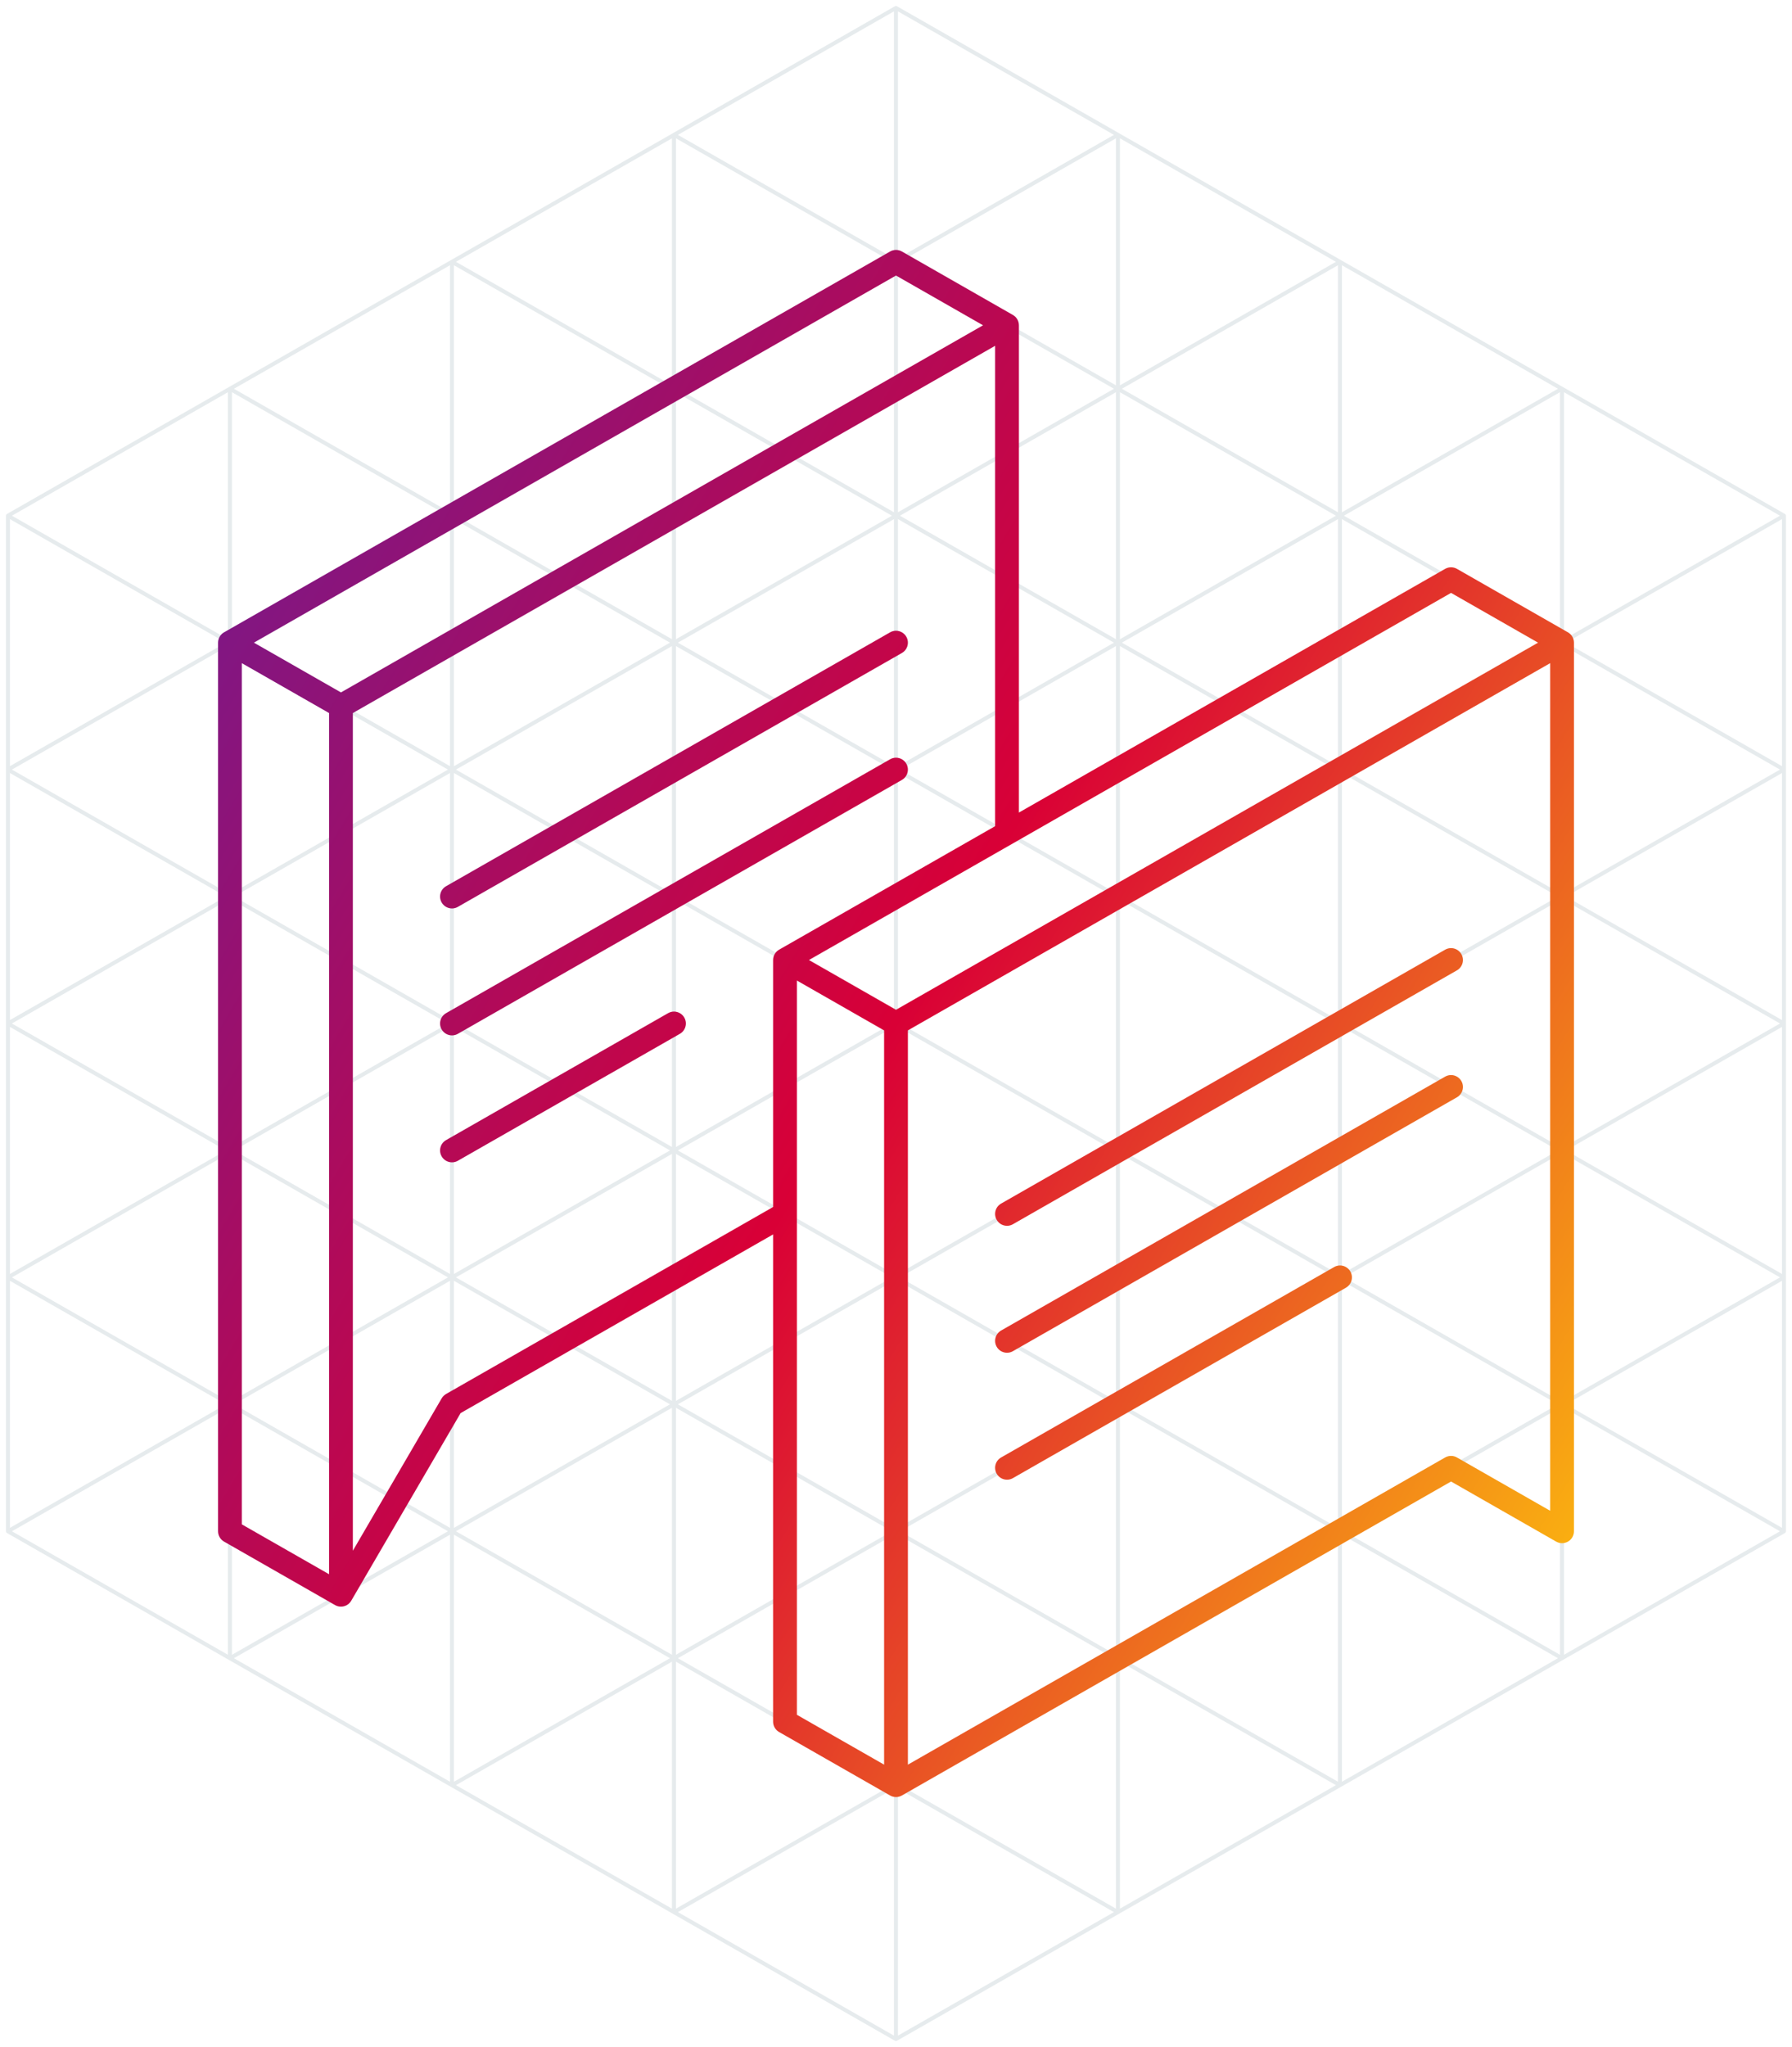 <svg xmlns="http://www.w3.org/2000/svg" fill="none" viewBox="0 0 226 258" height="258" width="226">
<path stroke-linejoin="round" stroke-linecap="round" stroke-width="0.5" stroke="#E6EBED" d="M112.993 257L84.992 241M112.993 257L112.993 225M112.993 257L140.992 241M112.993 225L84.992 241M112.993 225L140.992 241M112.993 225L84.992 209M112.993 225L112.993 193M112.993 225L140.992 209M84.992 241L84.992 209M140.992 241L140.992 209M112.993 193L84.992 209M112.993 193L140.992 209M112.993 193L84.992 177M112.993 193L112.993 161M112.993 193L140.992 177M84.992 209L84.992 177M140.992 209L140.992 177M112.993 161L84.992 177M112.993 161L140.992 177M112.993 161L84.992 145M112.993 161L112.993 129M112.993 161L140.992 145M84.992 177L84.992 145M140.992 177L140.992 145M112.993 129L84.992 145M112.993 129L140.992 145M112.993 129L84.992 113M112.993 129L112.993 97M112.993 129L140.992 113M84.992 145L84.992 113M140.992 145L140.992 113M112.993 97L84.992 113M112.993 97L140.992 113M112.993 97L84.992 81M112.993 97L112.993 65M112.993 97L140.992 81M84.992 113L84.992 81M140.992 113L140.992 81M112.993 65L84.992 81M112.993 65L140.992 81M112.993 65L84.992 49M112.993 65L112.993 33M112.993 65L140.992 49M84.992 81L84.992 49M140.992 81L140.992 49M112.993 33L84.992 49M112.993 33L140.992 49M112.993 33L84.992 17M112.993 33L112.993 1M112.993 33L140.992 17M84.992 49L84.992 17M140.992 49L140.992 17M112.993 1L84.992 17M112.993 1L140.992 17M57 225L85 241L85 209M57 225L29 209M57 225L57 193M57 225L85 209M57 193L29 209M57 193L85 209M57 193L29 177M57 193L57 161M57 193L85 177M29 209L29 177M29 209L1 193M85 209L85 177M57 161L29 177M57 161L85 177M57 161L29 145M57 161L57 129M57 161L85 145M29 177L29 145M29 177L1 193M29 177L1 161M85 177L85 145M57 129L29 145M57 129L85 145M57 129L29 113M57 129L57 97M57 129L85 113M29 145L29 113M29 145L1 161M29 145L1 129M85 145L85 113M57 97L29 113M57 97L85 113M57 97L29 81M57 97L57 65M57 97L85 81M29 113L29 81M29 113L1 129M29 113L1 97M85 113L85 81M57 65L29 81M57 65L85 81M57 65L29 49M57 65L57 33M57 65L85 49M29 81L29 49M29 81L1 97M29 81L1 65M85 81L85 49M57 33L29 49M57 33L85 49M57 33L85 17L85 49M29 49L1 65M168.988 225L140.987 241L140.987 209M168.988 225L140.987 209M168.988 225L168.988 193M168.988 225L196.988 209M168.988 193L140.987 209M168.988 193L196.988 209M168.988 193L140.987 177M168.988 193L168.988 161M168.988 193L196.988 177M140.987 209L140.987 177M196.988 209L196.988 177M196.988 209L224.988 193M168.988 161L140.987 177M168.988 161L196.988 177M168.988 161L140.987 145M168.988 161L168.988 129M168.988 161L196.988 145M140.987 177L140.987 145M196.988 177L196.988 145M196.988 177L224.988 193M196.988 177L224.988 161M168.988 129L140.987 145M168.988 129L196.988 145M168.988 129L140.987 113M168.988 129L168.988 97M168.988 129L196.988 113M140.987 145L140.987 113M196.988 145L196.988 113M196.988 145L224.988 161M196.988 145L224.988 129M168.988 97L140.987 113M168.988 97L196.988 113M168.988 97L140.987 81M168.988 97L168.988 65M168.988 97L196.988 81M140.987 113L140.987 81M196.988 113L196.988 81M196.988 113L224.988 129M196.988 113L224.988 97M168.988 65L140.987 81M168.988 65L196.988 81M168.988 65L140.987 49M168.988 65L168.988 33M168.988 65L196.988 49M140.987 81L140.987 49M196.988 81L196.988 49M196.988 81L224.988 97M196.988 81L224.988 65M168.988 33L140.987 49M168.988 33L196.988 49M168.988 33L140.987 17L140.987 49M196.988 49L224.988 65M140.995 241L140.995 209L140.995 177L140.995 145L140.995 113L140.995 81L140.995 49L140.995 17M28.992 209L28.992 177L28.992 145L28.992 113L28.992 81L28.992 49M1 193L1 161M1 161L1 129M1 129L1 97M1 97L1 65M196.993 209L196.993 177L196.993 145L196.993 113L196.993 81L196.993 49M224.988 193L224.988 161M224.988 161L224.988 129M224.988 129L224.988 97M224.988 97L224.988 65M196.995 209L196.995 177L196.995 145L196.995 113L196.995 81L196.995 49"></path>
<path fill="url(#paint0_linear_301_281)" d="M112.256 31.698C112.717 31.434 113.283 31.434 113.744 31.698L127.744 39.698C128.212 39.965 128.5 40.462 128.5 41V102.415L182.256 71.698C182.717 71.434 183.283 71.434 183.744 71.698L197.744 79.698C198.212 79.965 198.5 80.462 198.5 81V193C198.5 193.535 198.215 194.029 197.753 194.297C197.29 194.566 196.72 194.568 196.256 194.302L183 186.728L113.744 226.302C113.283 226.566 112.717 226.566 112.256 226.302L98.256 218.302C97.788 218.035 97.5 217.538 97.5 217V155.585L58.093 178.103L44.296 201.756C43.881 202.467 42.971 202.711 42.256 202.302L28.256 194.302C27.788 194.035 27.5 193.538 27.5 193V81C27.5 80.462 27.788 79.965 28.256 79.698L112.256 31.698ZM125.5 43.585V104.13L98.256 119.698C97.788 119.965 97.5 120.462 97.5 121V152.13L56.256 175.698C56.027 175.828 55.837 176.017 55.704 176.244L44.5 195.452V89.871L125.5 43.585ZM41.5 198.415V89.871L30.5 83.585V192.13L41.5 198.415ZM32.023 81L43 87.272L123.977 41L113 34.728L32.023 81ZM100.5 123.585V216.13L111.5 222.415V129.87L100.5 123.585ZM114.5 129.87V222.415L182.256 183.698C182.717 183.434 183.283 183.434 183.744 183.698L195.5 190.415V83.585L114.5 129.87ZM193.977 81L113 127.272L102.023 121L183 74.728L193.977 81ZM113.744 82.302C114.463 81.891 114.713 80.975 114.302 80.256C113.891 79.537 112.975 79.287 112.256 79.698L56.256 111.698C55.536 112.109 55.287 113.025 55.698 113.744C56.109 114.463 57.025 114.713 57.744 114.302L113.744 82.302ZM113.744 98.302C114.463 97.891 114.713 96.975 114.302 96.256C113.891 95.537 112.975 95.287 112.256 95.698L56.256 127.698C55.536 128.109 55.287 129.025 55.698 129.744C56.109 130.463 57.025 130.713 57.744 130.302L113.744 98.302ZM183.744 122.302C184.463 121.891 184.713 120.975 184.302 120.256C183.891 119.537 182.975 119.287 182.256 119.698L126.256 151.698C125.537 152.109 125.287 153.025 125.698 153.744C126.109 154.463 127.025 154.713 127.744 154.302L183.744 122.302ZM85.744 130.302C86.463 129.891 86.713 128.975 86.302 128.256C85.891 127.537 84.975 127.287 84.256 127.698L56.256 143.698C55.536 144.109 55.287 145.025 55.698 145.744C56.109 146.463 57.025 146.713 57.744 146.302L85.744 130.302ZM183.744 138.302C184.463 137.891 184.713 136.975 184.302 136.256C183.891 135.537 182.975 135.287 182.256 135.698L126.256 167.698C125.537 168.109 125.287 169.025 125.698 169.744C126.109 170.463 127.025 170.713 127.744 170.302L183.744 138.302ZM169.744 162.302C170.463 161.891 170.713 160.975 170.302 160.256C169.891 159.537 168.975 159.287 168.256 159.698L126.256 183.698C125.537 184.109 125.287 185.025 125.698 185.744C126.109 186.463 127.025 186.713 127.744 186.302L169.744 162.302Z" clip-rule="evenodd" fill-rule="evenodd"></path>
<defs>
<linearGradient gradientUnits="userSpaceOnUse" y2="158.849" x2="239.196" y1="31.5" x1="27.5" id="paint0_linear_301_281">
<stop stop-color="#6B1C96"></stop>
<stop stop-color="#D90036" offset="0.5"></stop>
<stop stop-color="#FFCA0B" offset="1"></stop>
</linearGradient>
</defs>
</svg>
